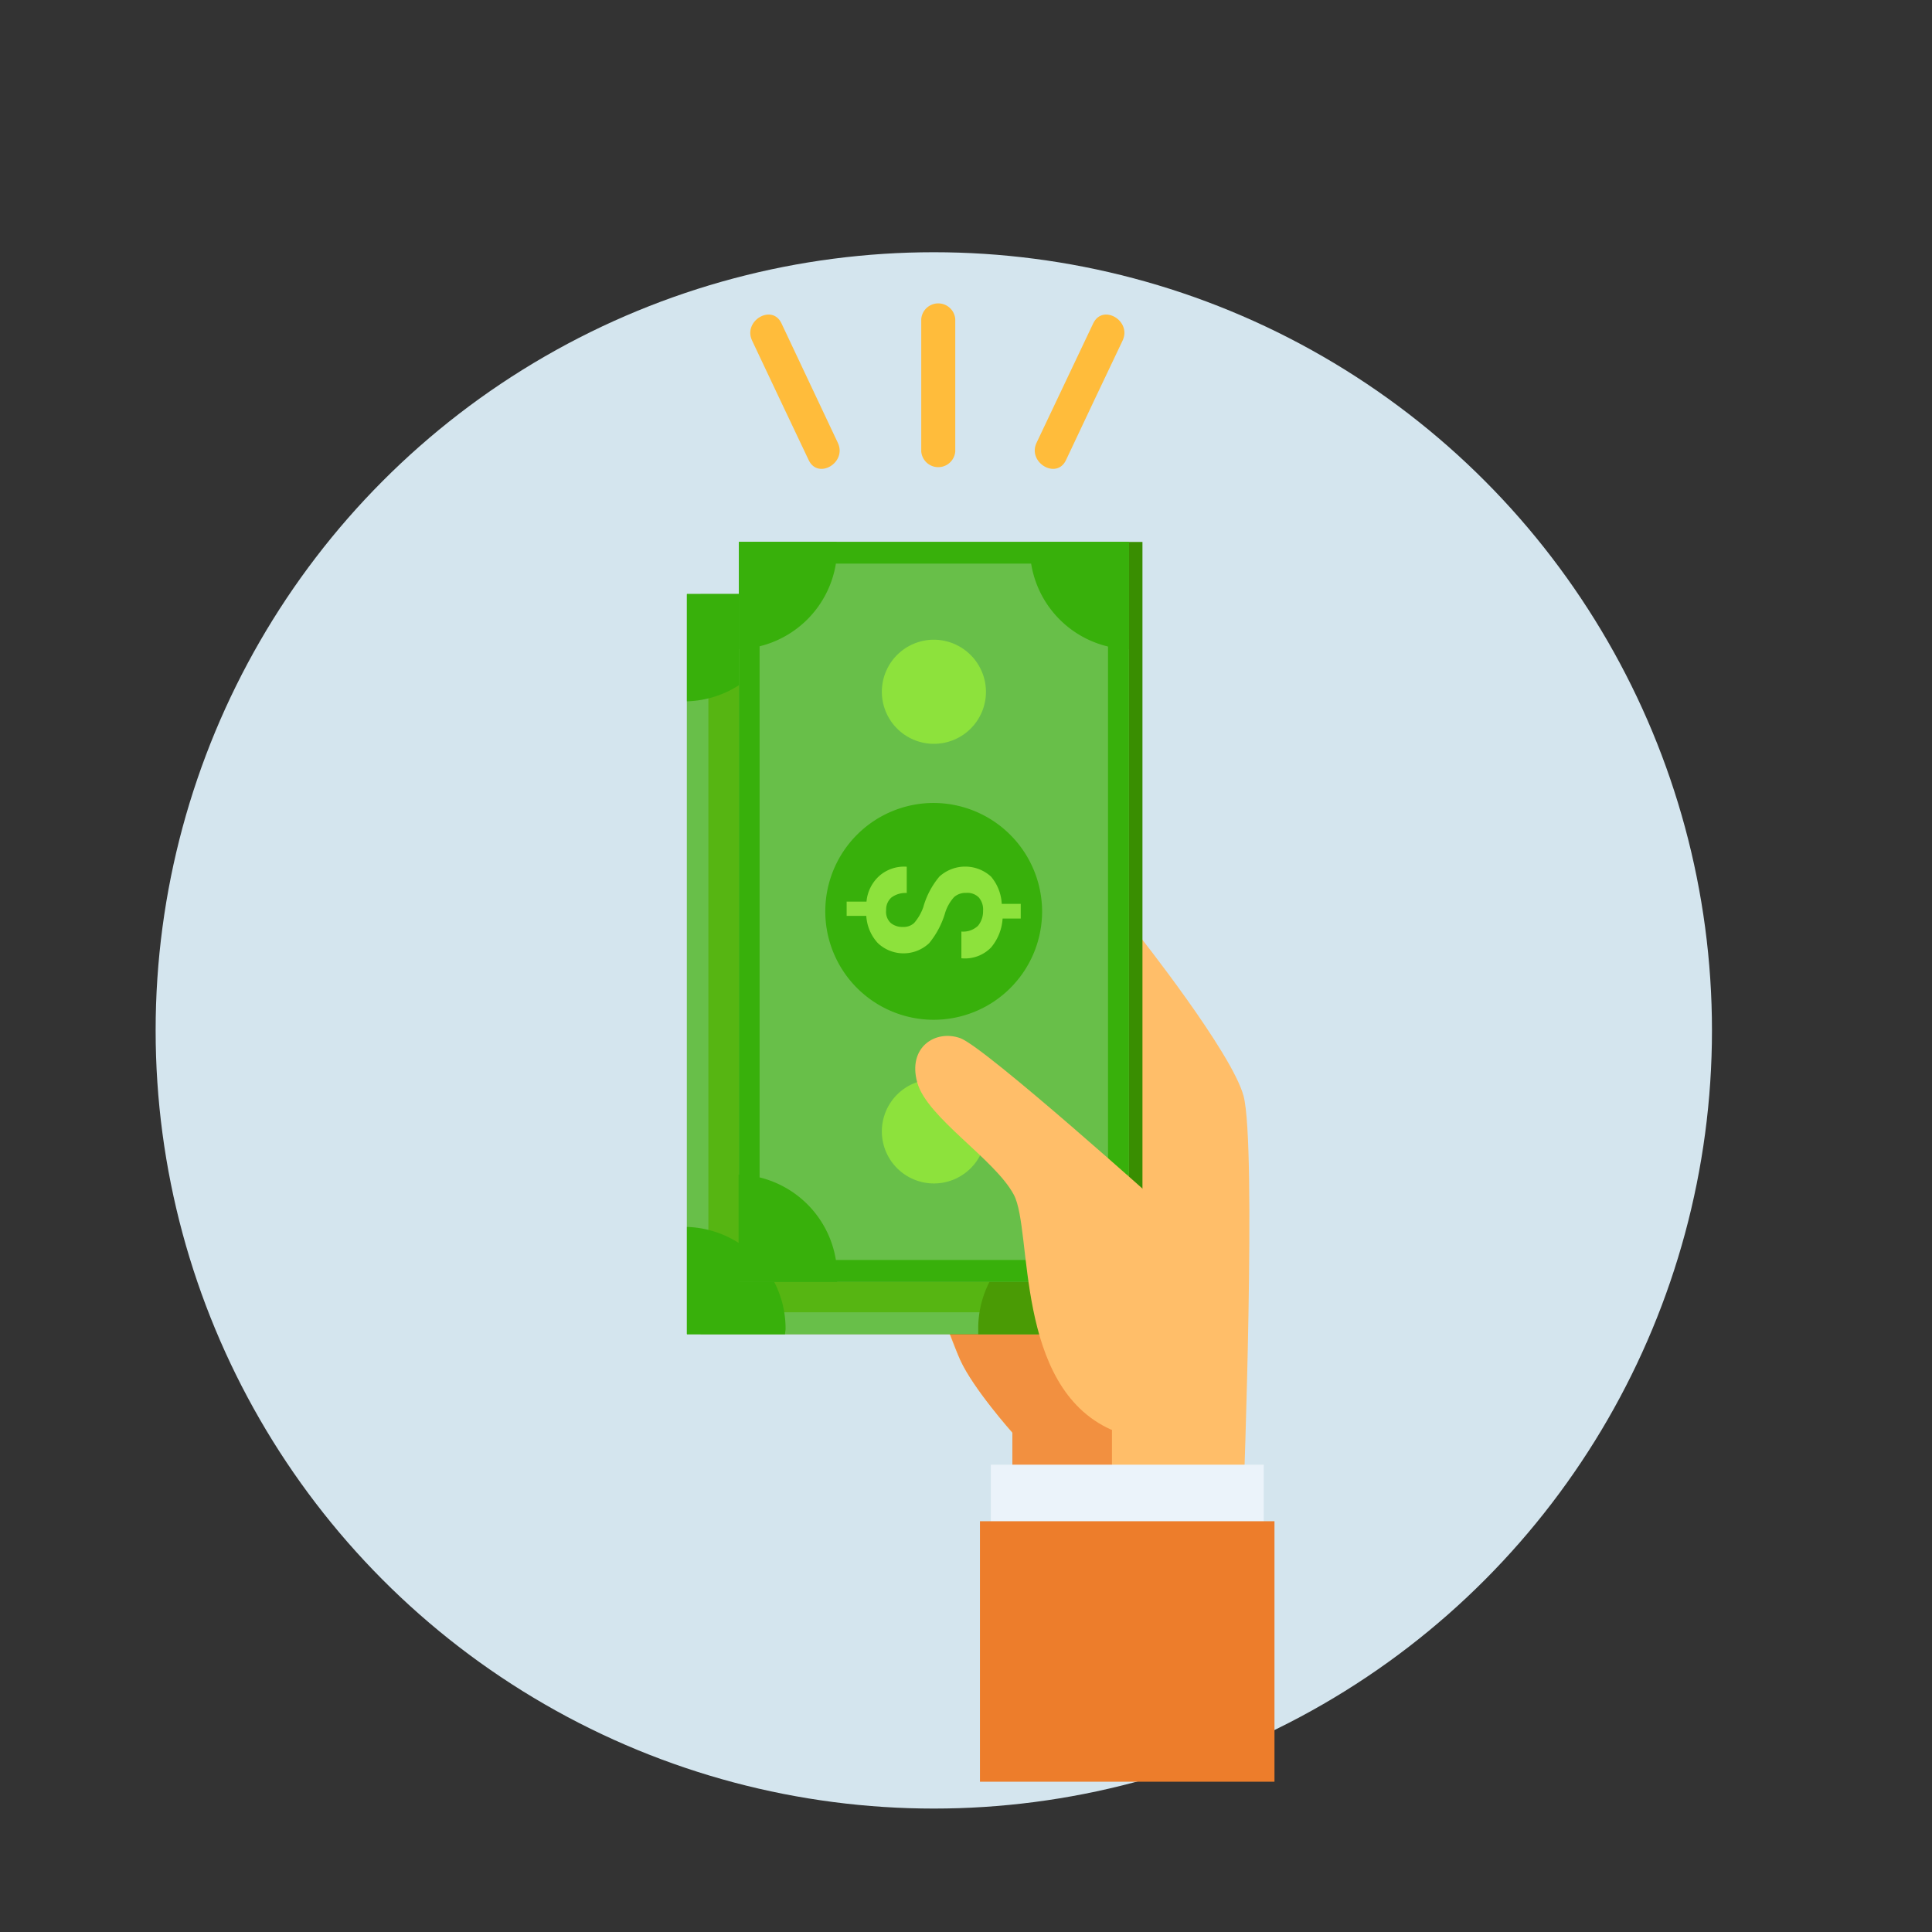 <svg xmlns="http://www.w3.org/2000/svg" xmlns:xlink="http://www.w3.org/1999/xlink" viewBox="0 0 180 180"><rect x="0" y="0" width="180" height="180" fill="#333333" stroke="none"/><defs><style>.a{fill:none;}.b{fill:#d4e5ee;}.c{clip-path:url(#a);}.d{fill:#ffbe69;}.e{fill:#f29040;}.f{fill:#3a7c00;}.g{fill:#56b512;}.h{fill:#4a9b05;}.i{fill:#80d52f;}.j{fill:#68bf49;}.k{fill:#38b00b;}.l{fill:#398e01;}.m{fill:#8de23c;}.n{fill:#57a812;}.o{fill:#ebf3fa;}.p{fill:#ed7d2b;}.q{fill:#ffbc3b;}</style><clipPath id="a"><rect class="a" x="64" y="28.2" width="54.74" height="137.8"/></clipPath></defs><circle class="b" cx="87" cy="96" r="72.5"/><g class="c"><path class="d" d="M115.86,139.28s1.22-32.58,0-37.17C114.78,98.06,106,87,106,87L82.21,107.27s6,16.76,7.26,19.46,4.85,6.76,4.85,6.76v5.82h21.54Z"/><path class="e" d="M97.18,122.57l-10.45-3c1.22,3.25,2.3,6.15,2.74,7.14,1.22,2.7,4.85,6.75,4.85,6.75v5.82h9.28v-6.08Z"/><path class="f" d="M101.59,55.36H65.27v68.93h36.32Z"/><path class="g" d="M100.32,55.36H64v68.93h36.32Z"/><path class="h" d="M92.26,89.82a10.1,10.1,0,1,1-10.1-10.14A10.12,10.12,0,0,1,92.26,89.82Z"/><path class="i" d="M82.16,74.22a4.88,4.88,0,1,0-4.85-4.87A4.86,4.86,0,0,0,82.16,74.22Z"/><path class="i" d="M82.16,115.18a4.88,4.88,0,1,0-4.85-4.88A4.86,4.86,0,0,0,82.16,115.18Z"/><path class="j" d="M64,55.36v68.93h36.32V55.36Zm34.38,66.9H66V57.39H98.4v64.87Z"/><path class="k" d="M73.19,55.86c0-.17,0-.33,0-.52H64v10A9.46,9.46,0,0,0,73.19,55.86Z"/><path class="h" d="M100.32,65.37v-10H91.18c0,.17,0,.33,0,.52A9.5,9.5,0,0,0,100.32,65.37Z"/><path class="k" d="M73.19,123.79A9.48,9.48,0,0,0,64,114.31v10h9.14C73.14,124.12,73.19,124,73.19,123.79Z"/><path class="h" d="M91.14,123.79c0,.17,0,.33,0,.52h9.14v-10A9.45,9.45,0,0,0,91.14,123.79Z"/><path class="i" d="M85.19,88a1.61,1.61,0,0,0-1.13.4,3.86,3.86,0,0,0-.82,1.43,8,8,0,0,1-1.5,2.87,3.12,3.12,0,0,1-2.41,1,3.16,3.16,0,0,1-2.37-1,4.1,4.1,0,0,1-1.08-2.54h-1.8V88.84h1.85a3.73,3.73,0,0,1,1.19-2.41,3.56,3.56,0,0,1,2.56-.84l0,0v2.45a2.16,2.16,0,0,0-1.43.42,1.5,1.5,0,0,0-.5,1.18,1.38,1.38,0,0,0,.43,1.15,1.66,1.66,0,0,0,1.12.36,1.38,1.38,0,0,0,1.05-.38,4.78,4.78,0,0,0,.85-1.46,7.49,7.49,0,0,1,1.5-2.85,3.16,3.16,0,0,1,2.44-.94,3.13,3.13,0,0,1,2.36.92A4.2,4.2,0,0,1,88.61,89h1.68v1.37H88.61a4.69,4.69,0,0,1-1.08,2.7,3.42,3.42,0,0,1-2.77,1l0,0V91.64a2,2,0,0,0,1.54-.54,2.07,2.07,0,0,0,.47-1.39,1.72,1.72,0,0,0-.4-1.25A1.61,1.61,0,0,0,85.19,88Z"/><path class="l" d="M106.44,50.49H70.12v68.92h36.32Z"/><path class="j" d="M105.17,50.49H68.85v68.92h36.32Z"/><path class="k" d="M97.09,85A10.1,10.1,0,1,1,87,74.81,10.13,10.13,0,0,1,97.09,85Z"/><path class="m" d="M91.86,64.47A4.85,4.85,0,1,1,87,59.6,4.87,4.87,0,0,1,91.86,64.47Z"/><path class="m" d="M91.86,105.43A4.85,4.85,0,1,1,87,100.56,4.87,4.87,0,0,1,91.86,105.43Z"/><path class="k" d="M68.85,50.49v68.92h36.32V50.49Zm34.38,66.9H70.77V52.51h32.46Z"/><path class="k" d="M78,51c0-.17-.05-.33-.05-.52H68.85v10A9.49,9.49,0,0,0,78,51Z"/><path class="k" d="M105.18,60.49v-10H96c0,.16-.05.33-.05.52A9.48,9.48,0,0,0,105.18,60.49Z"/><path class="k" d="M78,118.92a9.48,9.48,0,0,0-9.19-9.49v10H78C78,119.25,78,119.08,78,118.92Z"/><path class="n" d="M96,118.92c0,.17.05.33.05.52h9.14v-10A9.51,9.51,0,0,0,96,118.92Z"/><path class="m" d="M90,83.19a1.58,1.58,0,0,0-1.12.4A3.94,3.94,0,0,0,88.07,85a8,8,0,0,1-1.5,2.87,3.48,3.48,0,0,1-4.78,0,4.1,4.1,0,0,1-1.08-2.54H78.88V84h1.85a3.65,3.65,0,0,1,1.2-2.4,3.5,3.5,0,0,1,2.55-.85l0,0v2.45a2.18,2.18,0,0,0-1.43.42,1.5,1.5,0,0,0-.49,1.18A1.4,1.4,0,0,0,83,86a1.67,1.67,0,0,0,1.12.36,1.42,1.42,0,0,0,1.06-.38,4.6,4.6,0,0,0,.84-1.46,7.63,7.63,0,0,1,1.5-2.85,3.57,3.57,0,0,1,4.81,0,4.26,4.26,0,0,1,1,2.54H95.1v1.37H93.41a4.63,4.63,0,0,1-1.08,2.7,3.39,3.39,0,0,1-2.76,1l0,0V86.79a2,2,0,0,0,1.55-.54,2.12,2.12,0,0,0,.47-1.39,1.72,1.72,0,0,0-.4-1.25A1.5,1.5,0,0,0,90,83.19Z"/><path class="d" d="M108.46,112.54s-16.69-15-19-15.82-4.92.85-4,4.14,7.24,7.14,9,10.46,0,17.84,9.09,21.89l3.64-.26Z"/><path class="o" d="M117.74,136.46H92.31V146.6h25.43Z"/><path class="p" d="M118.74,141.73H91.3V166h27.44Z"/><path class="q" d="M89,42.06V29.73a1.59,1.59,0,0,0-3.17,0V42.06A1.59,1.59,0,0,0,89,42.06Z"/><path class="q" d="M99.32,42.86c1.75-3.72,3.51-7.44,5.27-11.13.87-1.84-1.85-3.46-2.74-1.6-1.76,3.72-3.52,7.41-5.28,11.13C95.71,43.1,98.45,44.72,99.32,42.86Z"/><path class="q" d="M78.06,41.26c-1.76-3.72-3.49-7.41-5.25-11.13-.87-1.86-3.61-.24-2.74,1.6,1.76,3.72,3.51,7.44,5.27,11.13C76.21,44.72,78.93,43.1,78.06,41.26Z"/></g></svg>